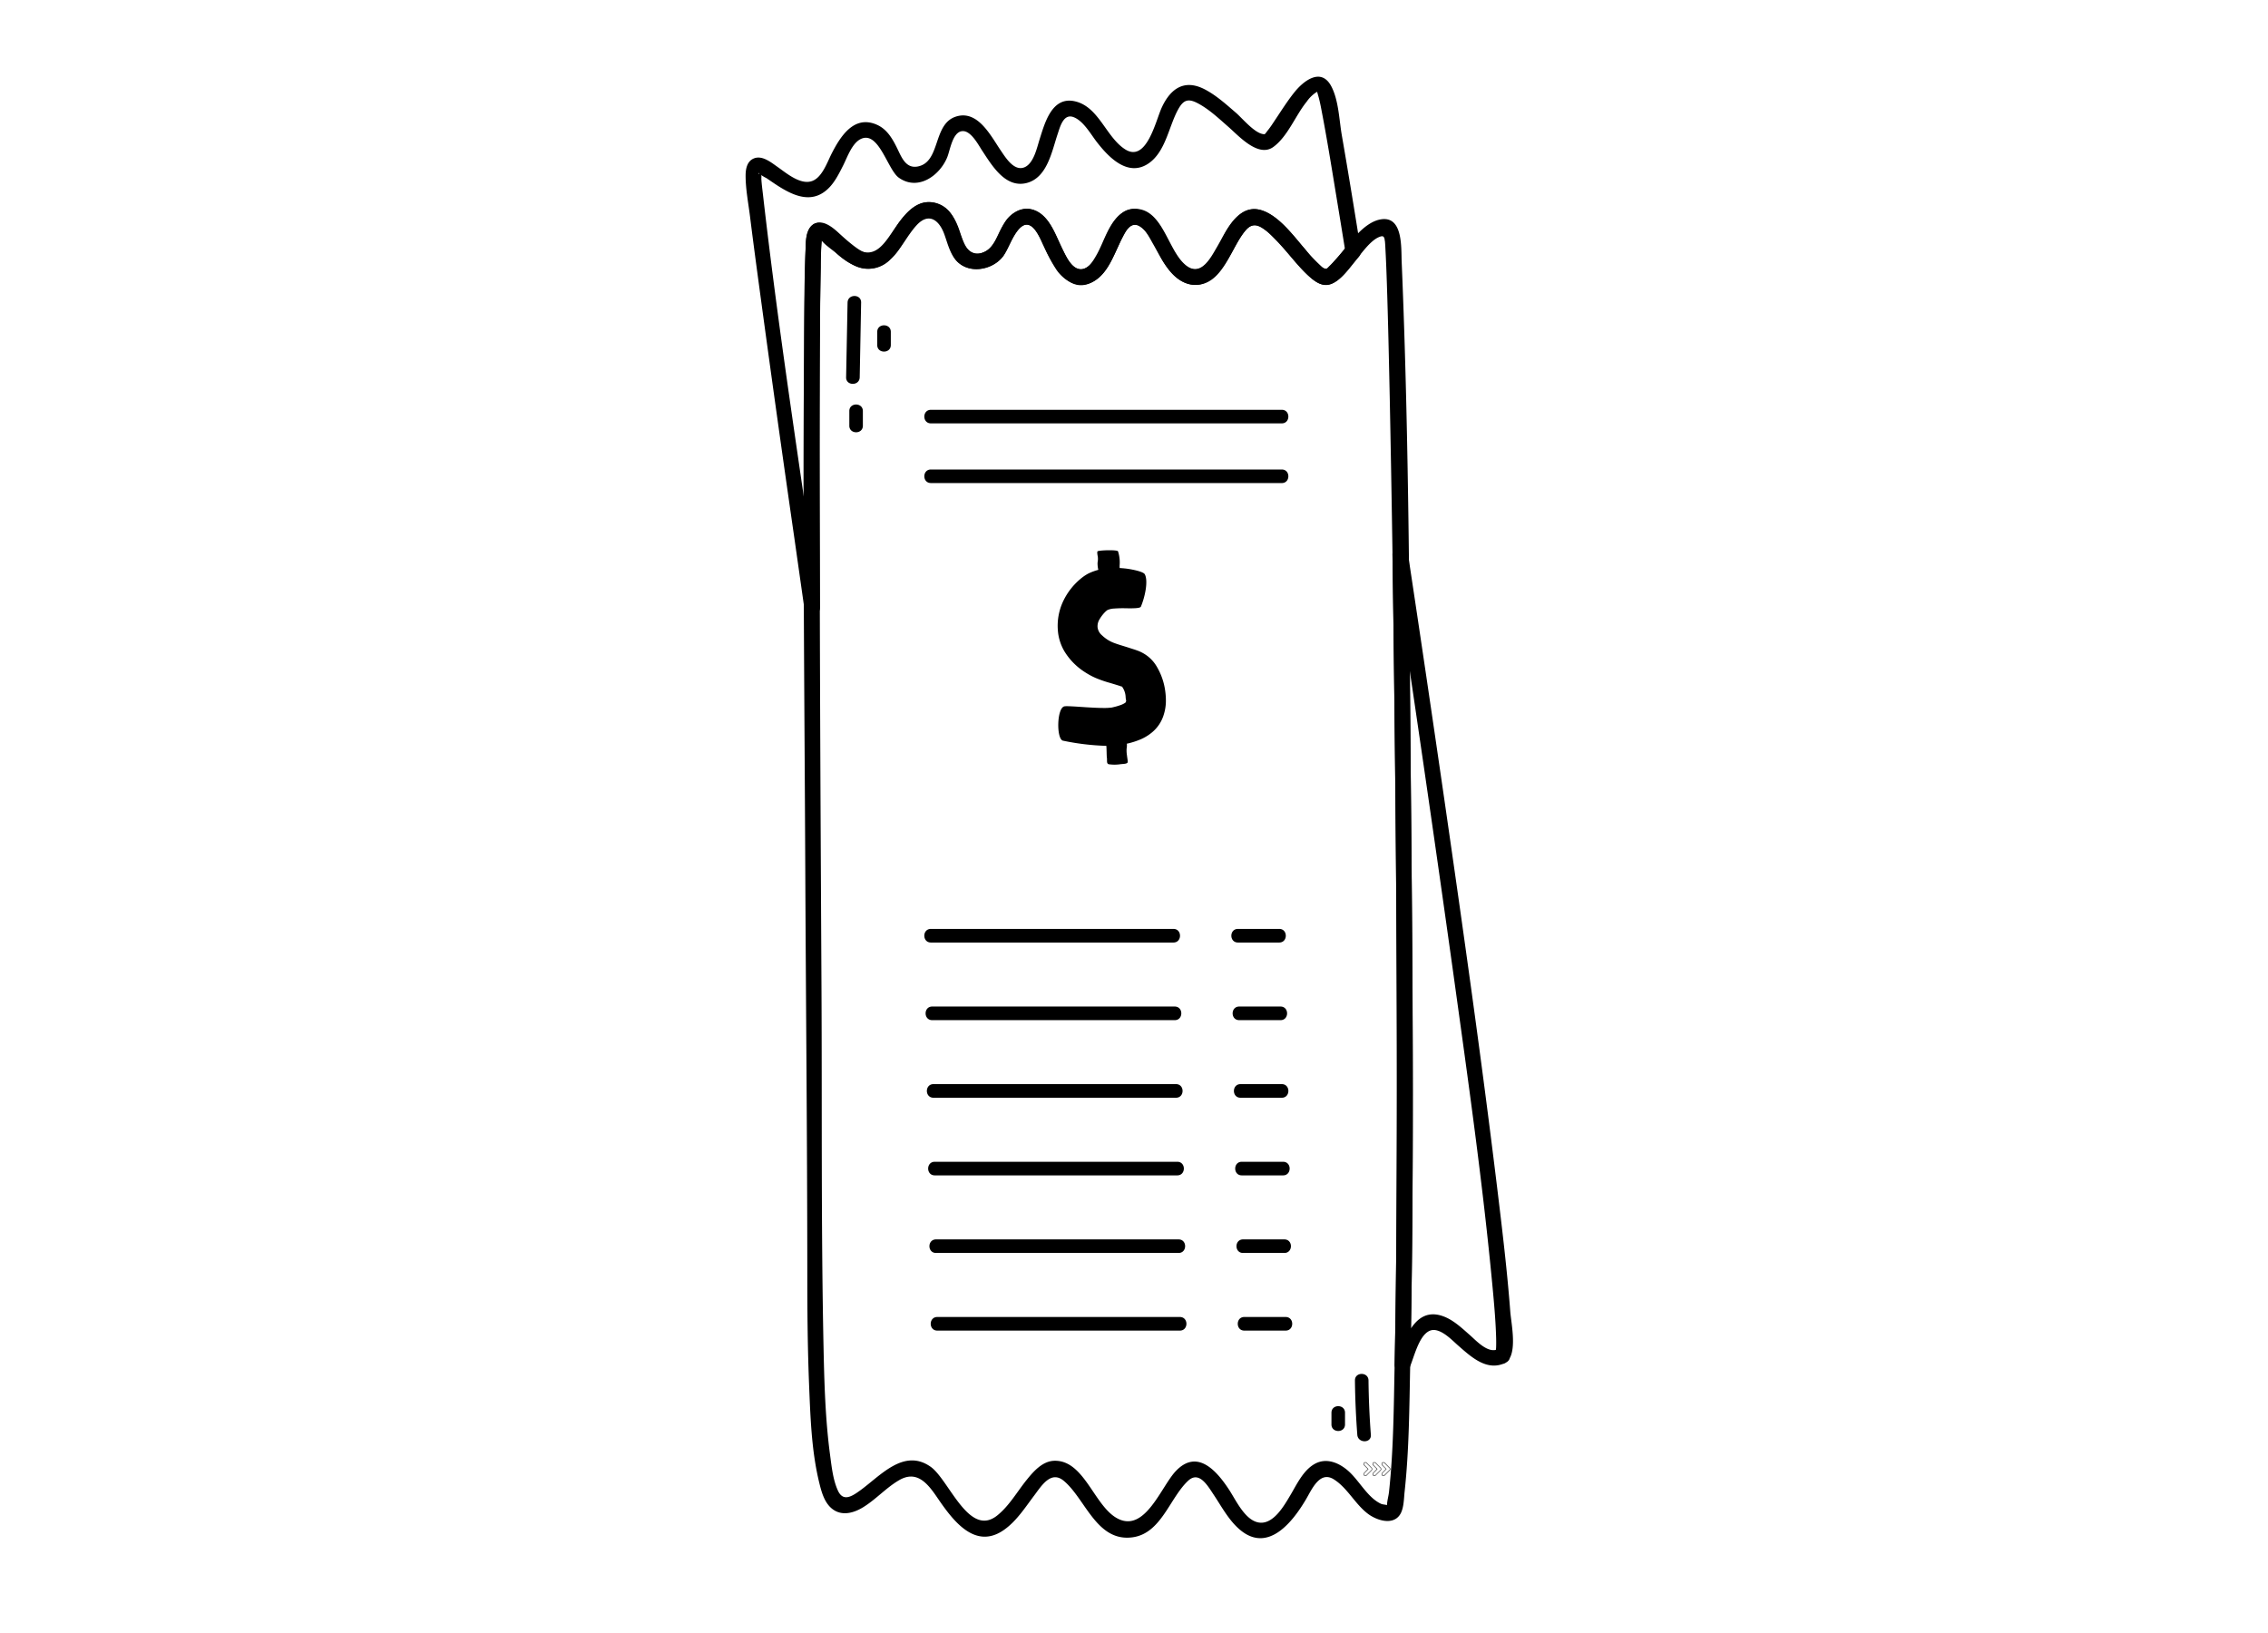 <svg xmlns="http://www.w3.org/2000/svg" width="250" height="180" version="1.0" viewBox="0 0 187.5 135"><defs><clipPath id="a"><path d="M61.55 6H113v45H61.55zm0 0"/></clipPath><clipPath id="b"><path d="M115 45h10.578v69H115zm0 0"/></clipPath><clipPath id="c"><path d="M112.332 120.605H114v1.489h-1.668zm0 0"/></clipPath><clipPath id="d"><path d="M113 120.605h2v1.489h-2zm0 0"/></clipPath><clipPath id="e"><path d="M114 120.605h1v1.489h-1zm0 0"/></clipPath></defs><g clip-path="url(#a)"><path d="M111.414 20.336c-.473.531-.926 1.102-1.441 1.59-.332.312-.262.37-.504.273-.64-.262-1.25-1.222-1.684-1.715-.95-1.093-2.055-2.644-3.508-3.101-1.3-.41-2.187.601-2.824 1.594-.555.867-1.398 3.304-2.652 3.289-1.403-.02-2.25-2.703-2.93-3.645-.7-.965-1.887-1.82-3.055-1.05-1.14.753-1.52 2.378-2.16 3.5-.277.488-.726 1.284-1.41 1.19-.691-.097-1.098-1.058-1.371-1.59-.559-1.093-1.02-2.687-2.238-3.241-1.325-.606-2.344.465-2.907 1.535-.316.61-.59 1.422-1.21 1.789-.786.46-1.497.121-1.84-.649-.578-1.296-.743-2.937-2.39-3.335-1.446-.348-2.435.867-3.177 1.91-.91 1.285-1.734 2.965-3.465 1.8-.816-.546-2.078-2.472-3.242-2.015-.781.305-.773 1.355-.804 2.058-.153 3.582-.106 7.18-.118 10.762-.02 6.32-.015 12.645.008 18.965l1.27-.172c-1.617-11.308-3.39-22.621-4.684-33.976-.05-.45-.113-.899-.137-1.348a1.056 1.056 0 0 0-.011-.313c.035.082-.082-.511-.121-.168-.032.274-.2-.101-.04.079.184.144.383.27.598.375 1.375.933 3.238 2.34 4.86 1.074.687-.531 1.09-1.356 1.472-2.11.34-.668.727-1.828 1.446-2.191 1.5-.75 2.226 2.527 3.164 3.191 1.586 1.125 3.386-.175 4.004-1.699.234-.578.43-2.043 1.207-2.148.726-.102 1.355 1.12 1.68 1.613.808 1.219 1.91 3.113 3.671 2.672 1.715-.434 2.09-2.64 2.57-4.055.196-.586.473-1.691 1.293-1.398.829.3 1.438 1.418 1.95 2.074.957 1.234 2.53 2.883 4.214 1.797 1.473-.957 1.715-3.09 2.512-4.52.422-.754.805-.91 1.594-.5.945.493 1.75 1.262 2.547 1.957.851.743 2.48 2.582 3.73 1.657 1.188-.875 1.817-2.59 2.735-3.72.191-.28.425-.523.703-.726.207-.12.144-.187.242.149.129.43.215.863.297 1.3.426 2.208.785 4.43 1.148 6.645.285 1.727.567 3.45.844 5.176.133.812 1.375.469 1.242-.344-.504-3.152-1.015-6.3-1.562-9.445-.22-1.258-.258-2.91-.883-4.067-.848-1.558-2.297-.418-3.059.547-.57.715-1.054 1.489-1.562 2.246-.203.305-.403.621-.637.903-.07.086-.176.273-.281.312.023-.008.113-.008-.074-.031-.73-.09-1.723-1.3-2.246-1.754-.793-.684-1.606-1.422-2.536-1.918-1.691-.906-2.863-.14-3.609 1.48-.5 1.083-1.254 4.583-3.027 3.45-1.594-1.02-2.18-3.555-4.188-3.977-1.875-.394-2.457 1.813-2.883 3.156-.222.7-.488 2.004-1.265 2.313-.856.336-1.555-.824-1.95-1.402-.82-1.204-1.902-3.391-3.718-2.79-1.914.633-1.227 3.762-3.153 4.122-1.023.187-1.359-.86-1.734-1.602-.375-.754-.828-1.5-1.629-1.851-1.91-.844-3.039.996-3.77 2.44-.351.7-.765 1.9-1.566 2.204-.969.371-2.152-.648-2.887-1.164-.53-.371-1.273-.988-1.968-.688-.567.247-.668.899-.664 1.45.004 1.093.222 2.215.359 3.297.273 2.199.57 4.394.867 6.59a2329.54 2329.54 0 0 0 2.817 20.128l.832 5.852c.105.73 1.27.535 1.27-.172-.024-9.387-.122-18.785.066-28.172a18.94 18.94 0 0 1 .085-2.258c-.046.34.051-.242.063-.234-.73-.441-.078.3-.117.203.086.207.597.531.77.691.585.543 1.195 1.102 1.925 1.446 1.434.668 2.613.101 3.55-1.055.63-.777 1.755-3.344 3.052-2.789 1.207.516 1.054 2.66 1.968 3.55 1.063 1.032 2.82.661 3.723-.37.527-.602 1.281-3.235 2.363-2.586.52.308.829 1.199 1.075 1.703.293.683.644 1.336 1.054 1.96.735 1.024 1.961 1.602 3.137.872 1.21-.758 1.648-2.348 2.281-3.535.227-.422.555-1.184 1.137-1.106.648.086 1.125 1.11 1.414 1.606.695 1.203 1.402 2.847 2.863 3.281 1.621.48 2.688-.984 3.414-2.195.422-.7.77-1.473 1.282-2.114.48-.601.851-.703 1.507-.265 1.57 1.047 2.508 2.824 3.922 4.043.418.36.922.726 1.504.617 1.016-.191 1.883-1.602 2.5-2.297.551-.617-.36-1.531-.91-.91zm0 0"/></g><g clip-path="url(#b)"><path d="M123.86 111.523c-.817.422-1.794-.671-2.344-1.152-.668-.586-1.368-1.258-2.223-1.562-2.398-.852-3.168 2.05-3.906 3.68l1.203.323c.363-17.308.187-34.632.004-51.94-.051-5.005-.114-10.013-.188-15.02l-1.27.171a3041.069 3041.069 0 0 1 5.028 34.559c1.191 8.606 2.422 17.227 3.234 25.879.118 1.258.23 2.52.278 3.781.015.395.027.79.008 1.184-.024.418-.16.351.175.097-.656.493-.015 1.61.653 1.114.972-.723.422-3.211.347-4.192-.261-3.441-.675-6.87-1.09-10.293-1.3-10.68-2.812-21.332-4.351-31.976-.992-6.836-2-13.668-3.035-20.496-.11-.723-1.278-.54-1.266.172.27 18.195.442 36.394.336 54.59-.027 4.124-.066 8.25-.152 12.374-.016.606.93.922 1.199.325.387-.848.77-2.707 1.68-3.118.797-.359 1.797.707 2.332 1.18 1.113.973 2.445 2.238 4 1.434.734-.383.086-1.492-.653-1.114zm0 0"/></g><path d="M115.297 112.813c-.074 3.5-.086 7.039-.465 10.523-.039.352-.152.723-.168 1.07-.004.098-.121.239-.047.168.238-.222-.215-.144-.46-.261-1.137-.536-1.817-1.985-2.77-2.778-.762-.64-1.77-1.039-2.707-.508-.946.535-1.47 1.684-2 2.575-.524.878-1.457 2.554-2.723 2.242-1.07-.266-1.781-1.82-2.328-2.66-1.047-1.61-2.656-3.438-4.426-1.567-1.215 1.285-2.531 5.094-4.797 3.926-1.949-1.004-2.746-4.84-5.238-4.781-.98.023-1.723.875-2.29 1.578-.784.972-1.44 2.14-2.421 2.933-2.352 1.903-3.996-2.941-5.52-4.015-2.222-1.563-4.148.75-5.847 1.972-.664.48-1.38.934-1.809.016-.414-.89-.527-1.992-.656-2.957-.398-2.977-.48-6.008-.543-9.008-.203-9.851-.117-19.715-.168-29.566-.086-16.492-.18-32.98-.14-49.469.003-2.98.015-5.957.054-8.934.012-.859.024-1.722.055-2.582.012-.242.015-.484.039-.726 0-.035 0-.25.008-.133.011.23.027-.312.07-.285l-.29.094c.06.03.118.066.173.11.14.347.972.89 1.262 1.14.453.418.957.761 1.511 1.027.489.246 1.008.32 1.547.23a2.479 2.479 0 0 0 1.39-.722c.876-.817 1.372-1.945 2.169-2.828.984-1.086 1.851-.496 2.297.703.343.933.554 2.05 1.488 2.601.95.559 2.27.317 3.058-.402.829-.75.957-2.055 1.77-2.758.926-.797 1.578.864 1.89 1.504.774 1.606 2.169 4.402 4.368 2.828.89-.636 1.332-1.75 1.789-2.703.308-.64.844-2.265 1.789-1.7.969.58 1.434 2.118 2.027 3.024.59.891 1.41 1.805 2.567 1.817 2.32.031 2.968-3.168 4.207-4.547.832-.93 1.726.09 2.394.766.926.933 1.703 2.007 2.649 2.914.597.57 1.316 1.144 2.152.71.688-.355 1.238-1.152 1.73-1.71.547-.614 1.282-1.75 2.06-2.082.417-.18.421.023.483.199-.03-.09.008.113.016.152.027.274.035.547.05.817.048.894.079 1.785.11 2.675.102 3.11.168 6.22.235 9.328.164 8.153.293 16.305.375 24.461.18 15.547.296 31.102.16 46.653-.028 2.976-.07 5.949-.13 8.925-.015.829 1.274.829 1.294 0 .32-15.19.2-30.398.066-45.593-.133-15.192-.136-30.414-.777-45.594-.047-1.125.117-3.703-1.629-3.504-1.582.184-2.863 2.285-3.836 3.34-.445.484-.648 1.016-1.121.605-.48-.437-.934-.906-1.348-1.406-1.132-1.289-3.324-4.45-5.367-3.004-.922.657-1.418 1.832-1.973 2.774-.48.82-1.261 2.36-2.402 1.617-1.691-1.106-1.988-4.988-4.558-4.774-1.047.09-1.637 1.098-2.067 1.934-.445.867-.867 2.457-1.8 2.934-1.075.55-1.731-1.11-2.083-1.84-.457-.942-.879-2.145-1.808-2.735-.88-.562-1.942-.265-2.59.493-.684.804-.871 2.261-1.883 2.75-1.504.726-1.8-.997-2.18-1.997-.39-1.035-1.082-2.007-2.293-2.097-1.14-.082-1.949.781-2.578 1.62-.582.778-1.304 2.438-2.379 2.61-1.425.23-4.086-4.129-5.152-1.879-.23.48-.215 1.086-.234 1.614-.035.875-.047 1.754-.059 2.633-.227 16.152-.039 32.312.035 48.468.051 11.203.164 22.41.168 33.617 0 2.97.024 5.938.14 8.907.114 2.746.192 5.605.852 8.289.172.707.395 1.531.954 2.047.789.726 1.812.484 2.648-.024 1.066-.648 1.906-1.613 2.988-2.246 1.403-.82 2.285.156 3.082 1.317 1.25 1.832 3.121 4.535 5.606 2.78 1.031-.726 1.738-1.843 2.488-2.835.605-.805 1.383-2.09 2.438-1.219 1.8 1.488 2.722 5.094 5.71 4.672 2.364-.336 3.059-3.262 4.582-4.676.903-.836 1.606.406 2.102 1.149.672 1.007 1.273 2.164 2.227 2.945 2.3 1.883 4.312-.692 5.406-2.547.496-.836 1.14-2.394 2.312-1.656 1.133.715 1.754 2.054 2.828 2.855.68.508 1.985.961 2.602.106.36-.496.352-1.352.414-1.926.379-3.484.39-7.023.465-10.523.02-.829-1.27-.829-1.29 0zm0 0"/><path d="M76.96 35h29.009c.722 0 .722-1.121 0-1.121H76.96c-.723 0-.727 1.121 0 1.121zm0 4.934h29.009c.722 0 .722-1.121 0-1.121H76.96c-.723 0-.727 1.12 0 1.12zm19.427 18.043a3.769 3.769 0 0 1-.164 1.062 3.037 3.037 0 0 1-.985 1.508c-.277.23-.582.418-.91.562a6.52 6.52 0 0 1-1.043.344c-.039.008-.082.016-.125.027.012.133.004.27-.02.403-.011.187-.003.37.028.558.027.27.094.543.047.602-.082.113-.336.105-.582.133a3.2 3.2 0 0 1-.985 0c-.187-.067-.105-.328-.14-.543-.024-.168-.016-.586-.043-.973a20.122 20.122 0 0 1-3.61-.434c-.53-.203-.48-2.664.125-2.828.149-.043.875.008 1.801.07.461.028.985.06 1.485.06a4.48 4.48 0 0 0 .648-.036c.02-.004.168-.039.29-.07.116-.031.237-.063.339-.102a1.75 1.75 0 0 0 .453-.203.179.179 0 0 0 .09-.12.174.174 0 0 0 .008-.118 1.418 1.418 0 0 1-.035-.254 1.587 1.587 0 0 0-.305-.871c-.008-.004-.02 0-.031 0-.016 0 .015.008-.035-.008l-.13-.047a40.605 40.605 0 0 0-.992-.3 9.754 9.754 0 0 1-.949-.337 5.643 5.643 0 0 1-.535-.261 7.258 7.258 0 0 1-.484-.297 5.334 5.334 0 0 1-1.582-1.629 3.976 3.976 0 0 1-.563-1.8 4.748 4.748 0 0 1 .383-2.243 5.422 5.422 0 0 1 1.668-2.117c.14-.106.293-.203.45-.29.269-.132.554-.237.847-.316a2.22 2.22 0 0 1-.063-.601c.032-.16.04-.32.02-.485-.043-.21-.063-.406-.02-.445.098-.094 1.664-.144 1.692.004a2.973 2.973 0 0 1 .136 1.098 1.69 1.69 0 0 0 0 .28c.29.017.563.044.793.083.758.129 1.2.285 1.282.43.296.539.027 1.847-.32 2.675-.055.145-.614.149-1.258.137-.32-.008-.641 0-.965.024-.192.007-.375.05-.551.129-.016.007-.008.007-.043.03-.035.028-.07.06-.11.094a3.055 3.055 0 0 0-.488.626 1.1 1.1 0 0 0-.168.664c.035.273.16.496.371.675.141.133.29.25.454.356.152.097.312.18.48.246.355.14.8.266 1.144.375l.364.117c.066.02.14.047.219.07.043.012.085.028.128.043.063.024.13.047.196.07.71.282 1.25.755 1.61 1.43a5.29 5.29 0 0 1 .62 1.84 5.8 5.8 0 0 1 .063.903zM76.96 77.918h20.052c.722 0 .722-1.125 0-1.125H76.96c-.727 0-.727 1.125 0 1.125zm25.384 0h3.414c.722 0 .722-1.125 0-1.125h-3.414c-.727 0-.727 1.125 0 1.125zm-25.278 6.418h20.051c.723 0 .727-1.125 0-1.125h-20.05c-.727 0-.727 1.125 0 1.125zm25.384 0h3.413c.723 0 .723-1.125 0-1.125h-3.414c-.726 0-.726 1.125 0 1.125zM77.172 90.75h20.05c.723 0 .727-1.125 0-1.125h-20.05c-.727 0-.727 1.125 0 1.125zm25.383 0h3.414c.722 0 .726-1.125 0-1.125h-3.414c-.723 0-.727 1.125 0 1.125zm-25.278 6.418h20.051c.723 0 .727-1.125 0-1.125h-20.05c-.727 0-.727 1.125 0 1.125zm25.383 0h3.414c.723 0 .727-1.125 0-1.125h-3.414c-.722 0-.726 1.125 0 1.125zm-25.277 6.414h20.05c.723 0 .727-1.121 0-1.121h-20.05c-.727 0-.727 1.121 0 1.121zm25.383 0h3.414c.722 0 .726-1.121 0-1.121h-3.414c-.723 0-.727 1.121 0 1.121zM77.488 110H97.54c.723 0 .727-1.125 0-1.125H77.49c-.727 0-.727 1.125 0 1.125zm25.383 0h3.414c.727 0 .727-1.125 0-1.125h-3.414c-.723 0-.723 1.125 0 1.125zM70.07 25.012l-.12 6.18c-.013.722 1.109.722 1.124 0l.117-6.18c.016-.723-1.105-.723-1.12 0zm.145 8.968v1.215c0 .72 1.12.723 1.12 0V33.98c0-.718-1.12-.718-1.12 0zm2.308-6.546v1.093c0 .72 1.122.72 1.122 0v-1.093c0-.72-1.122-.72-1.122 0zm39.493 86.687c.015 1.5.082 2.996.195 4.492.05.711 1.176.719 1.121 0a68.974 68.974 0 0 1-.195-4.492c-.008-.719-1.13-.719-1.121 0zm-1.942 2.669v.968c0 .722 1.121.722 1.121 0v-.969c0-.719-1.12-.723-1.12 0zm0 0"/><g clip-path="url(#c)"><path fill="#141414" d="M112.875 120.918c.031 0 .059.012.082.031l.418.422a.116.116 0 0 1 0 .16l-.418.418a.112.112 0 0 1-.082.035.104.104 0 0 1-.078-.035c-.047-.043-.047-.113 0-.16l.324-.324a.019.019 0 0 0 0-.028l-.324-.328a.109.109 0 0 1 0-.16c.02-.02.05-.031.078-.031m0-.04a.15.15 0 0 0-.105.044.142.142 0 0 0-.047.11c0 .038.015.077.047.105l.308.312-.308.313a.147.147 0 0 0 0 .215.14.14 0 0 0 .105.046.142.142 0 0 0 .11-.046l.417-.418a.153.153 0 0 0 0-.215l-.418-.422a.153.153 0 0 0-.109-.043zm0 0"/></g><g clip-path="url(#d)"><path fill="#141414" d="M113.625 120.918c.027 0 .055.012.078.031l.418.422a.116.116 0 0 1 0 .16l-.418.418a.11.11 0 0 1-.078.035.116.116 0 0 1-.082-.195l.324-.324a.019.019 0 0 0 0-.028l-.324-.328a.116.116 0 0 1 0-.16.126.126 0 0 1 .082-.031m0-.04a.153.153 0 0 0-.11.044.153.153 0 0 0-.042.11.124.124 0 0 0 .043.105l.308.312-.308.313a.153.153 0 0 0 0 .215.142.142 0 0 0 .109.046.14.14 0 0 0 .105-.046l.418-.418a.153.153 0 0 0 0-.215l-.418-.422a.15.15 0 0 0-.105-.043zm0 0"/></g><g clip-path="url(#e)"><path fill="#141414" d="M114.371 120.918c.027 0 .059.012.078.031l.418.422c.047.043.047.113 0 .16l-.418.418a.104.104 0 0 1-.078.035.116.116 0 0 1-.082-.195l.324-.324a.019.019 0 0 0 0-.028l-.324-.328a.116.116 0 0 1 0-.16.134.134 0 0 1 .082-.031m0-.04a.16.16 0 0 0-.11.044.153.153 0 0 0-.042.11.15.15 0 0 0 .043.105l.312.312-.312.313a.153.153 0 0 0 0 .215.148.148 0 0 0 .11.046.153.153 0 0 0 .108-.046l.418-.418a.153.153 0 0 0 0-.215l-.418-.422a.168.168 0 0 0-.109-.043zm0 0"/></g></svg>